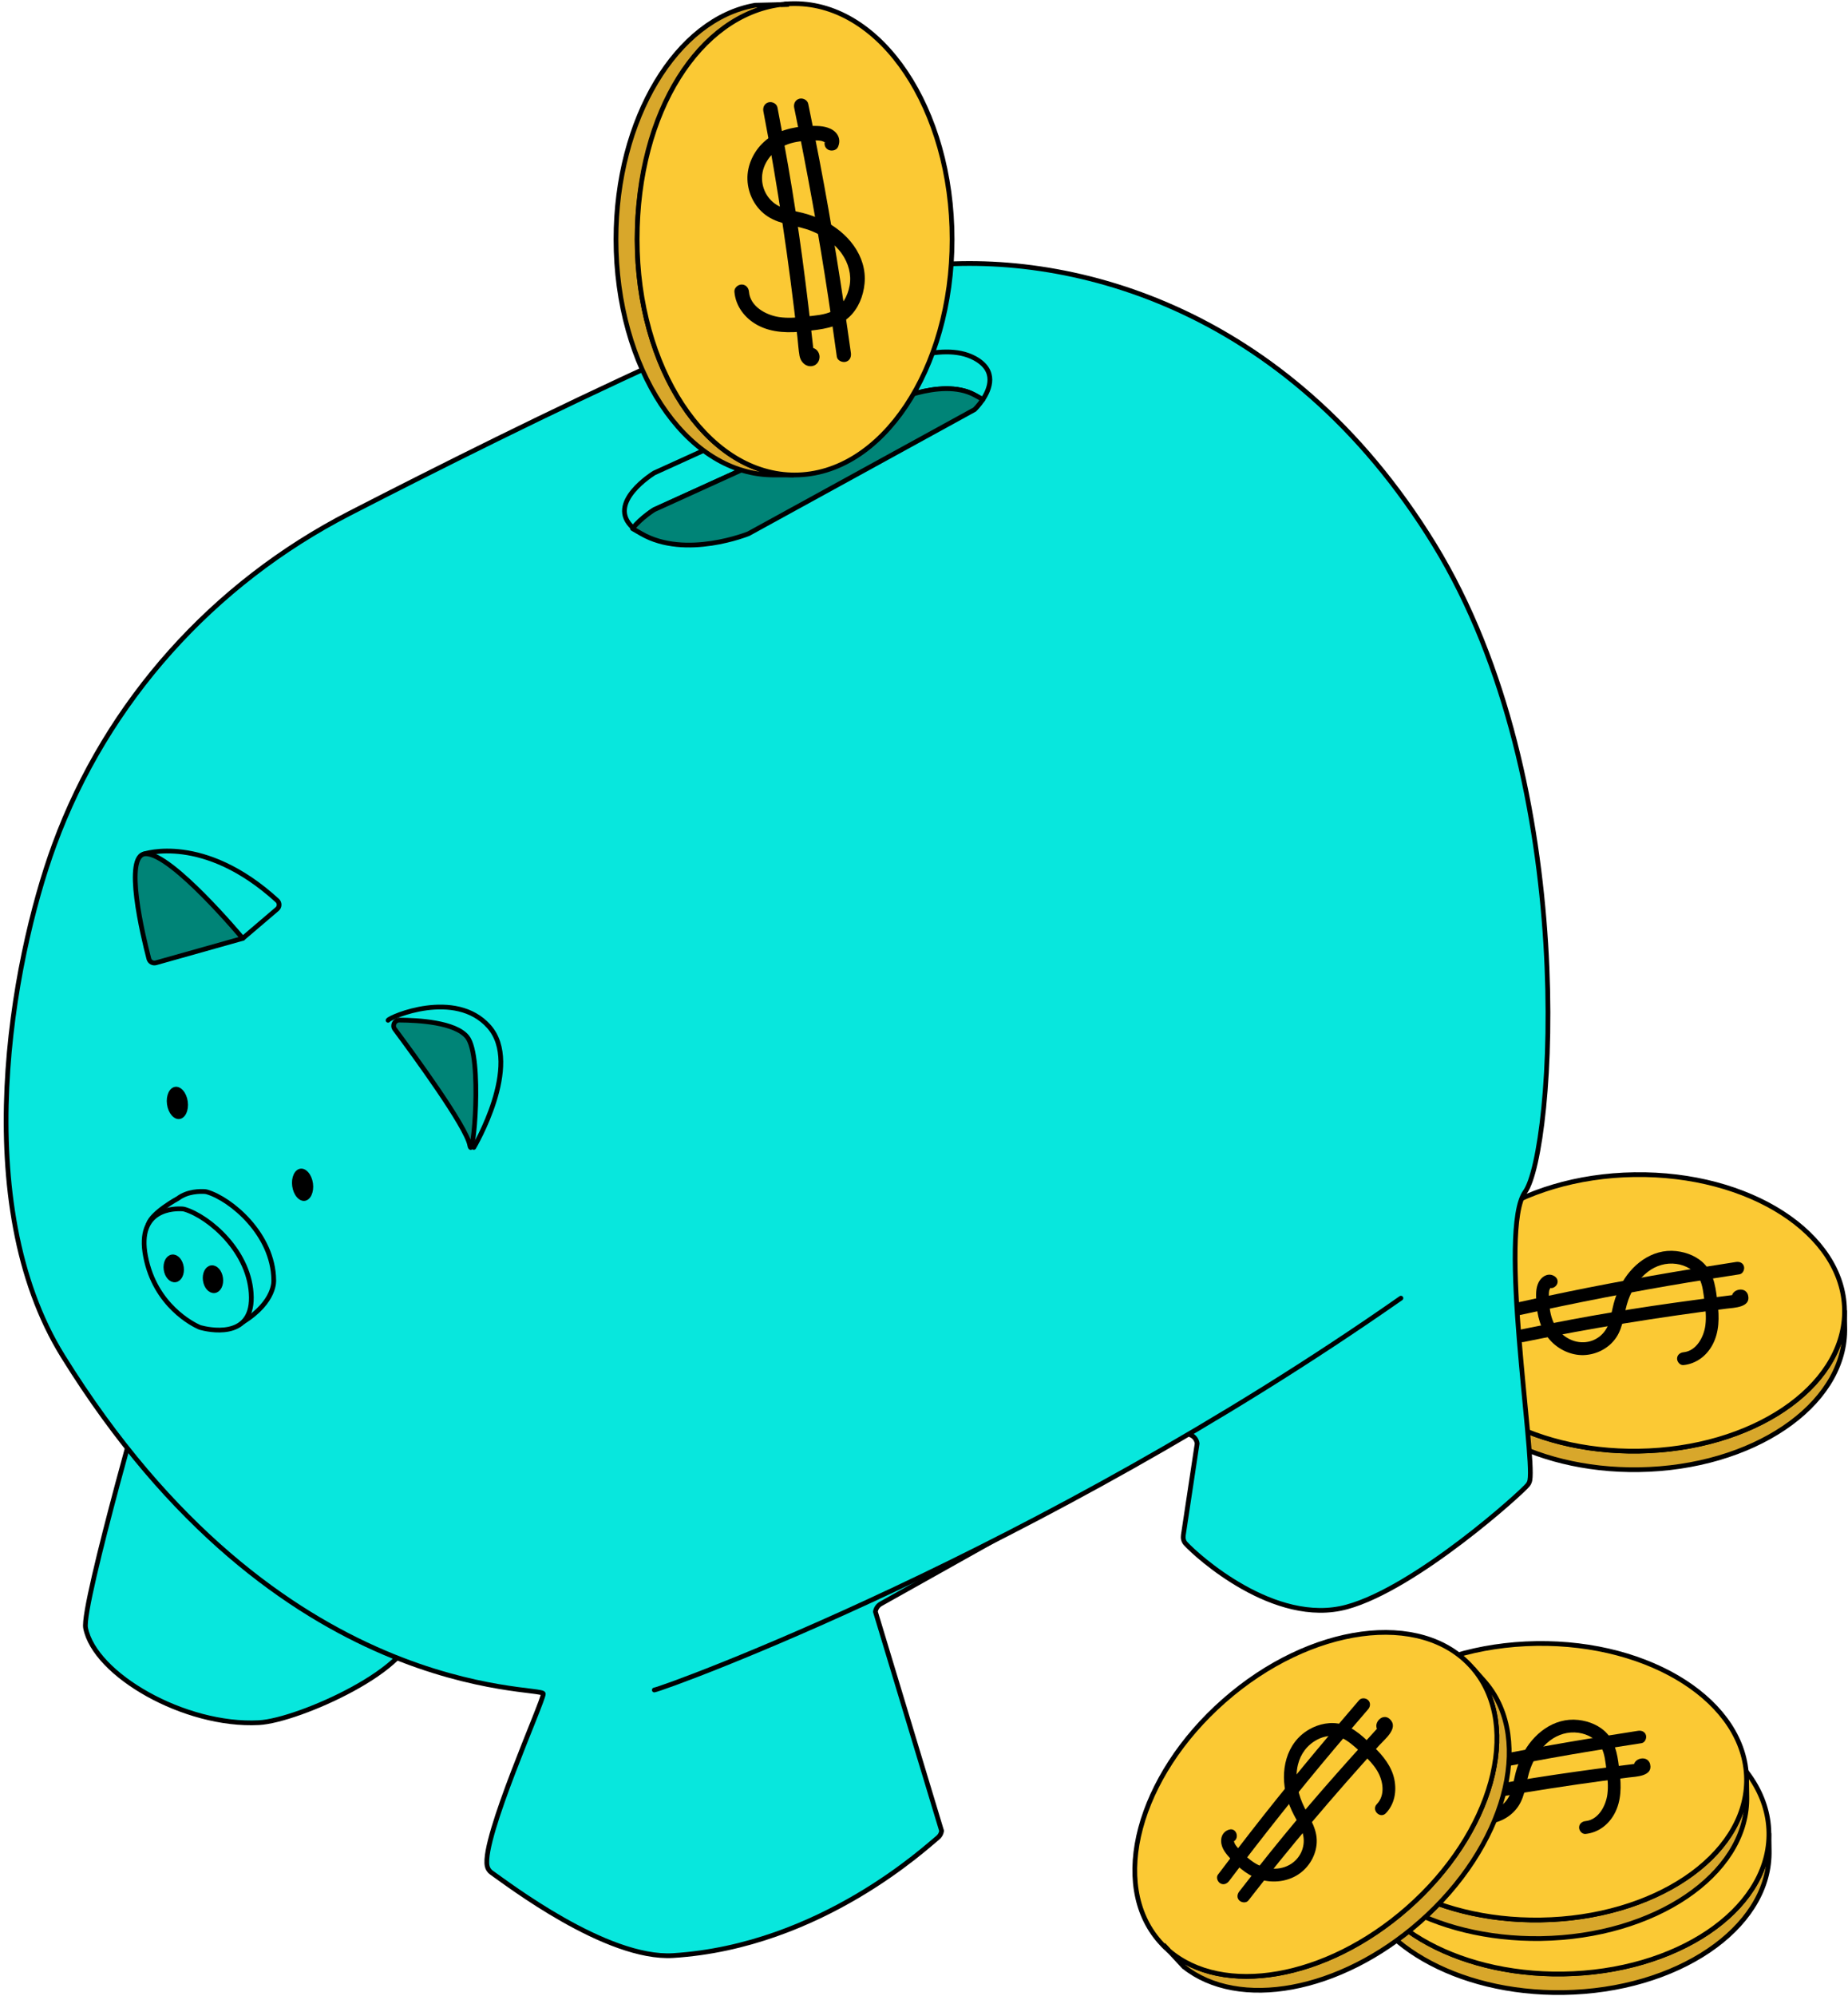 <svg width="390" height="421" viewBox="0 0 390 421" fill="none" xmlns="http://www.w3.org/2000/svg">
<path d="M389.261 276.903H389.273L389.322 280.224V280.744C389.135 296.613 369.833 309.67 345.841 310.023C323.309 310.352 304.576 299.36 301.839 284.891V284.879L301.653 280.206C303.868 295.052 322.858 306.439 345.781 306.104C369.737 305.751 389.021 292.736 389.261 276.903Z" fill="#D8A72B" stroke="black" stroke-miterlimit="10"/>
<path d="M344.923 247.785C369.178 247.426 389.027 260.202 389.268 276.304V276.903C389.021 292.736 369.737 305.757 345.787 306.104C322.864 306.439 303.868 295.052 301.659 280.206L301.617 279.093H301.527C301.478 278.596 301.454 278.093 301.448 277.591C301.202 261.488 320.667 248.138 344.923 247.785Z" fill="#FBC934" stroke="black" stroke-miterlimit="10"/>
<path d="M301.521 279.093H301.611L301.653 280.206C301.599 279.835 301.551 279.47 301.521 279.093Z" fill="#FBC934" stroke="black" stroke-miterlimit="10"/>
<path d="M327.733 269.04C326.491 268.519 325.278 269.387 324.726 270.464C324.077 271.727 324.149 273.163 324.221 274.545C324.371 277.483 325.092 280.409 327.091 282.659C328.856 284.658 331.552 285.938 334.242 285.849C336.955 285.753 339.567 284.394 341.086 282.139C342.665 279.793 342.701 276.819 343.632 274.222C344.442 271.96 345.811 269.776 347.738 268.292C349.468 266.957 351.611 266.311 353.79 266.616C355.772 266.898 357.693 267.945 358.642 269.752C359.362 271.128 359.482 272.858 359.698 274.371C359.938 276.071 360.125 277.842 359.902 279.559C359.59 281.989 358.035 284.975 355.285 285.25C354.559 285.322 353.929 285.819 353.929 286.602C353.929 287.279 354.553 288.027 355.285 287.955C357.957 287.686 360.149 286.016 361.403 283.676C362.862 280.966 362.85 277.824 362.472 274.844C362.118 272.05 361.854 269.082 359.914 266.874C358.365 265.108 356.06 264.169 353.76 263.912C348.567 263.337 344.136 266.892 341.933 271.332C341.356 272.499 340.882 273.725 340.552 274.988C340.192 276.352 339.993 277.764 339.543 279.105C338.769 281.426 336.721 283.054 334.23 283.144C331.432 283.246 328.916 281.373 327.818 278.871C327.187 277.435 326.971 275.838 326.911 274.282C326.887 273.618 326.803 272.876 326.941 272.223C326.953 272.169 327.235 271.511 327.235 271.517C327.283 271.601 326.527 271.445 327.001 271.649C327.679 271.93 328.49 271.344 328.67 270.703C328.892 269.925 328.412 269.327 327.733 269.04Z" fill="black"/>
<path d="M321.207 281.785C338.096 278.297 349.558 276.556 366.675 274.413C367.131 274.354 367.665 274.048 367.611 273.594C367.557 273.139 366.609 273.366 366.909 273.719" fill="#01DECC"/>
<path d="M321.568 283.084C335.743 280.158 350.002 277.872 364.357 276.053C365.93 275.855 369.557 275.814 368.914 273.235C368.338 270.943 364.483 272.229 365.738 274.401C366.609 275.909 368.95 274.551 368.08 273.037C368.062 273.007 368.044 272.977 368.026 272.947C368.086 273.175 368.152 273.402 368.212 273.629V273.546C368.152 273.773 368.086 274 368.026 274.228C367.557 274.3 367.083 274.371 366.615 274.443C366.501 274.246 366.381 274.048 366.267 273.845C365.984 272.995 367.035 273.013 365.948 273.151C365.564 273.199 365.18 273.247 364.796 273.294C363.949 273.402 363.103 273.51 362.256 273.618C360.647 273.827 359.038 274.036 357.429 274.252C354.499 274.647 351.569 275.054 348.651 275.49C342.905 276.346 337.172 277.31 331.462 278.381C327.92 279.045 324.383 279.751 320.859 280.475C319.136 280.834 319.862 283.437 321.568 283.084Z" fill="black"/>
<path d="M320.451 276.089C337.628 272.319 349.354 270.177 366.735 267.508L320.451 276.089Z" fill="#01DECC"/>
<path d="M320.811 277.393C332.609 274.808 344.448 272.475 356.366 270.512C359.938 269.925 363.517 269.363 367.095 268.812C367.822 268.699 368.218 267.795 368.044 267.149C367.834 266.377 367.101 266.096 366.375 266.204C354.439 268.035 342.539 270.081 330.711 272.516C327.163 273.247 323.627 274.006 320.091 274.784C318.385 275.161 319.106 277.764 320.811 277.393Z" fill="black"/>
<path d="M32.312 286.04C32.312 286.04 17.134 338.608 18.064 343.419C19.962 353.245 38.934 364.213 54.64 363.387C63.04 362.944 88.25 351.569 86.875 343.419" fill="#08E7DD"/>
<path d="M32.312 286.04C32.312 286.04 17.134 338.608 18.064 343.419C19.962 353.245 38.934 364.213 54.64 363.387C63.04 362.944 88.25 351.569 86.875 343.419" stroke="black" stroke-linecap="round" stroke-linejoin="round"/>
<path d="M73.763 108.302C45.004 123.088 22.573 147.933 11.46 178.223C2.34 203.086 -6.708 253.841 13.255 286.046C58.885 359.647 114.661 355.501 114.661 357.296C114.661 358.935 101.657 387.7 102.804 393.6C102.918 394.18 103.248 394.689 103.74 395.03C106.988 397.274 127.966 413.4 142.081 412.515C173.301 410.558 195.858 389.249 197.875 387.676C198.338 387.317 198.632 386.796 198.716 386.216L184.745 339.984C184.847 339.29 185.261 338.68 185.873 338.333L249.257 302.813C250.668 302.017 252.439 302.896 252.643 304.5L249.725 323.84C249.629 324.468 249.773 325.127 250.199 325.599L250.211 325.611C252.475 328.106 268.955 343.15 284.235 338.973C298.867 334.976 321.273 314.756 322.462 313.171C322.666 312.896 322.798 312.584 322.864 312.249C323.909 306.595 316.164 259.37 321.862 251.411C327.866 243.034 333.87 165.699 302.649 114.83C271.429 63.967 224.599 52.598 193.973 56.188C172.815 58.672 110.326 89.5 73.763 108.302Z" fill="#08E7DD" stroke="black" stroke-linecap="round" stroke-linejoin="round"/>
<path d="M81.898 215.221C82.3 214.509 96.085 208.567 103.176 216.532C110.332 224.574 99.994 242.047 99.994 242.047" fill="#08E7DD"/>
<path d="M81.898 215.221C82.3 214.509 96.085 208.567 103.176 216.532C110.332 224.574 99.994 242.047 99.994 242.047" stroke="black" stroke-linecap="round" stroke-linejoin="round"/>
<path d="M99.141 241.592C99.838 245.619 101.921 222.874 98.589 218.746C96.073 215.634 88.268 215.203 84.275 215.185C83.285 215.179 82.721 216.304 83.309 217.094C87.296 222.45 98.469 237.696 99.141 241.592Z" fill="#008477" stroke="black" stroke-linecap="round" stroke-linejoin="round"/>
<path d="M30.355 180.156C30.355 180.156 42.975 175.776 58.513 189.969C59.041 190.454 59.029 191.298 58.483 191.764L51.23 197.946" fill="#08E7DD"/>
<path d="M30.355 180.156C30.355 180.156 42.975 175.776 58.513 189.969C59.041 190.454 59.029 191.298 58.483 191.764L51.23 197.946" stroke="black" stroke-linecap="round" stroke-linejoin="round"/>
<path d="M51.224 197.946C51.224 197.946 36.22 179.97 30.739 180.102C26.002 180.216 30.186 197.521 31.417 202.248C31.585 202.9 32.258 203.277 32.906 203.098L51.224 197.946Z" fill="#008477" stroke="black" stroke-linecap="round" stroke-linejoin="round"/>
<path d="M51.242 278.901C58.255 274.545 57.768 269.991 57.768 269.991C57.654 260.405 48.81 252.961 43.695 251.435C43.539 251.387 43.377 251.364 43.215 251.352C42.362 251.292 39.612 251.244 37.559 252.8C37.559 252.8 32.066 255.762 31.285 258.257" fill="#08E7DD"/>
<path d="M51.242 278.901C58.255 274.545 57.768 269.991 57.768 269.991C57.654 260.405 48.81 252.961 43.695 251.435C43.539 251.387 43.377 251.364 43.215 251.352C42.362 251.292 39.612 251.244 37.559 252.8C37.559 252.8 32.066 255.762 31.285 258.257" stroke="black" stroke-linecap="round" stroke-linejoin="round"/>
<path d="M38.976 255.097C38.82 255.05 38.658 255.026 38.496 255.014C36.911 254.906 28.764 254.84 30.721 265.025C32.726 275.455 40.843 279.416 42.044 279.948C42.146 279.996 42.248 280.032 42.356 280.056C43.719 280.427 53.151 282.677 53.043 273.659C52.929 264.067 44.085 256.623 38.976 255.097Z" fill="#08E7DD" stroke="black" stroke-linecap="round" stroke-linejoin="round"/>
<path d="M138.082 356.494C140.484 356.093 218.799 327.58 295.649 273.839Z" fill="#08E7DD"/>
<path d="M138.082 356.494C140.484 356.093 218.799 327.58 295.649 273.839" stroke="black" stroke-linecap="round" stroke-linejoin="round"/>
<path d="M36.998 269.979C37.892 269.856 38.467 268.675 38.283 267.339C38.099 266.003 37.226 265.019 36.332 265.141C35.439 265.263 34.863 266.445 35.047 267.781C35.231 269.117 36.105 270.101 36.998 269.979Z" fill="black" stroke="black" stroke-linecap="round" stroke-linejoin="round"/>
<path d="M45.277 272.259C46.171 272.137 46.746 270.955 46.562 269.619C46.379 268.283 45.505 267.299 44.612 267.421C43.718 267.543 43.143 268.725 43.327 270.061C43.51 271.397 44.384 272.381 45.277 272.259Z" fill="black" stroke="black" stroke-linecap="round" stroke-linejoin="round"/>
<path d="M207.307 84.438C206.875 84.043 206.341 83.666 205.686 83.313C198.44 79.4 186.666 85.419 186.666 85.419L138.058 107.518C138.058 107.518 135.459 109.109 133.61 111.353C127.696 106.112 138.04 99.781 138.058 99.769L186.666 77.67C186.666 77.67 198.44 71.65 205.686 75.564C210.501 78.161 208.91 82.092 207.307 84.438Z" fill="#08E7DD" stroke="black" stroke-linecap="round" stroke-linejoin="round"/>
<path d="M207.427 84.258C206.575 85.539 205.68 86.395 205.68 86.395L157.979 112.574C157.979 112.574 144.699 117.989 135.339 112.574L133.483 111.503C135.339 109.181 138.052 107.518 138.052 107.518L186.66 85.419C186.66 85.419 198.434 79.4 205.68 83.313L207.427 84.258Z" fill="#008477" stroke="black" stroke-linecap="round" stroke-linejoin="round"/>
<path d="M37.901 236.045C39.11 235.88 39.881 234.228 39.624 232.355C39.366 230.482 38.177 229.098 36.968 229.263C35.759 229.429 34.988 231.081 35.246 232.954C35.504 234.826 36.692 236.211 37.901 236.045Z" fill="black"/>
<path d="M64.326 253.31C65.535 253.145 66.306 251.492 66.048 249.62C65.79 247.747 64.601 246.363 63.392 246.528C62.184 246.693 61.412 248.345 61.67 250.218C61.928 252.091 63.117 253.475 64.326 253.31Z" fill="black"/>
<path d="M167.009 100.182V100.194H163.227C163.029 100.194 162.824 100.188 162.632 100.182C144.555 99.709 129.995 77.641 129.995 50.48C129.995 24.971 142.837 3.955 159.372 1.101H159.384L164.71 0.97C147.755 3.225 134.462 24.528 134.462 50.486C134.462 77.593 148.973 99.637 167.009 100.182Z" fill="#D8A72B" stroke="black" stroke-miterlimit="10"/>
<path d="M200.931 50.48C200.931 77.94 186.048 100.194 167.694 100.194C167.465 100.194 167.237 100.188 167.009 100.182C148.967 99.637 134.462 77.593 134.462 50.48C134.462 23.367 147.755 3.219 164.71 0.964L165.976 0.934V0.832C166.541 0.784 167.117 0.766 167.688 0.766C186.048 0.766 200.931 23.02 200.931 50.48Z" fill="#FBC934" stroke="black" stroke-miterlimit="10"/>
<path d="M165.983 0.832V0.934L164.716 0.964C165.136 0.91 165.556 0.862 165.983 0.832Z" fill="#FBC934" stroke="black" stroke-miterlimit="10"/>
<path d="M176.844 31.015C177.564 29.405 176.832 27.903 175.259 27.161C173.806 26.479 172.185 26.539 170.618 26.598C167.207 26.742 163.803 27.58 161.233 29.925C159.048 31.918 157.643 34.88 157.739 37.86C157.841 40.984 159.432 43.999 162.08 45.699C164.836 47.47 168.288 47.524 171.272 48.733C173.728 49.726 176.129 51.33 177.66 53.526C179.071 55.542 179.725 57.936 179.293 60.288C178.879 62.549 177.702 64.65 175.595 65.667C173.974 66.445 171.986 66.559 170.221 66.768C168.294 66.995 166.289 67.175 164.361 66.876C161.618 66.445 158.316 64.644 158.063 61.55C157.997 60.724 157.403 60.018 156.526 60.018C155.746 60.018 154.917 60.724 154.989 61.55C155.248 64.626 157.217 67.163 159.907 68.605C163.029 70.275 166.661 70.257 170.089 69.856C173.307 69.479 176.681 69.198 179.173 66.912C181.154 65.093 182.193 62.466 182.451 59.839C183.022 53.921 178.807 48.936 173.71 46.483C172.359 45.837 170.948 45.316 169.501 44.945C167.934 44.544 166.289 44.305 164.794 43.67C162.29 42.617 160.759 40.116 160.819 37.423C160.885 34.461 162.993 31.846 165.64 30.673C167.279 29.949 169.111 29.722 170.882 29.662C171.656 29.638 172.659 29.566 173.325 29.716C173.601 29.776 173.818 29.901 174.046 29.991C174.61 30.207 174.082 30.087 174.148 30.033C174.052 30.105 174.256 29.315 174.19 29.465C173.854 30.219 173.968 31.116 174.742 31.565C175.397 31.942 176.507 31.774 176.844 31.015Z" fill="black"/>
<path d="M162.59 23.068C166.283 42.24 168.078 55.243 170.227 74.649C170.287 75.169 170.623 75.774 171.146 75.72C171.668 75.666 171.422 74.589 171.02 74.924" fill="#01DECC"/>
<path d="M161.101 23.475C164.145 39.296 166.487 55.201 168.294 71.208C168.438 72.483 168.504 73.799 168.732 75.062C168.936 76.169 169.771 77.204 170.966 77.252C172.244 77.306 173.121 76.193 172.929 74.972C172.725 73.685 171.416 72.913 170.227 73.602C168.516 74.589 170.059 77.246 171.782 76.252C171.812 76.234 171.848 76.216 171.878 76.199C171.62 76.27 171.362 76.336 171.104 76.408C171.134 76.408 171.164 76.402 171.194 76.402C170.936 76.33 170.677 76.264 170.419 76.193C169.819 75.702 169.735 75.175 170.167 74.607C170.395 74.475 170.617 74.344 170.846 74.212C171.158 74.326 171.476 74.445 171.788 74.559C171.788 74.661 171.776 74.613 171.74 74.421C171.74 74.32 171.704 74.086 171.698 74.068C171.644 73.59 171.59 73.105 171.536 72.626C171.428 71.687 171.326 70.747 171.218 69.808C171.014 68.007 170.804 66.206 170.587 64.41C170.191 61.113 169.777 57.81 169.333 54.519C168.45 47.949 167.447 41.397 166.313 34.868C165.604 30.793 164.854 26.724 164.073 22.661C163.917 21.847 162.932 21.381 162.182 21.59C161.323 21.823 160.945 22.661 161.101 23.475Z" fill="black"/>
<path d="M169.086 22.308C173.091 41.809 175.336 55.123 178.086 74.84L169.086 22.308Z" fill="#01DECC"/>
<path d="M167.603 22.721C170.347 36.095 172.803 49.517 174.838 63.016C175.451 67.091 176.039 71.166 176.603 75.247C176.717 76.067 177.768 76.516 178.495 76.318C179.383 76.073 179.683 75.253 179.569 74.433C177.684 60.916 175.559 47.434 172.983 34.024C172.208 29.979 171.398 25.94 170.569 21.901C170.401 21.087 169.441 20.62 168.678 20.83C167.832 21.063 167.435 21.901 167.603 22.721Z" fill="black"/>
<path d="M373.309 387.197H373.321L373.369 390.518V391.039C373.183 406.908 353.881 419.965 329.889 420.318C307.356 420.647 288.624 409.655 285.886 395.186V395.174L285.7 390.5C287.916 405.346 306.906 416.734 329.829 416.399C353.779 416.045 373.063 403.031 373.309 387.197Z" fill="#D8A72B" stroke="black" stroke-miterlimit="10"/>
<path d="M328.964 358.08C353.22 357.721 373.069 370.496 373.309 386.599V387.197C373.063 403.031 353.778 416.051 329.829 416.399C306.906 416.734 287.91 405.346 285.7 390.5L285.658 389.387H285.568C285.52 388.891 285.496 388.388 285.49 387.885C285.244 371.783 304.709 358.439 328.964 358.08Z" fill="#FBC934" stroke="black" stroke-miterlimit="10"/>
<path d="M285.562 389.393H285.652L285.694 390.506C285.64 390.135 285.592 389.764 285.562 389.393Z" fill="#FBC934" stroke="black" stroke-miterlimit="10"/>
<path d="M311.775 379.341C310.532 378.82 309.32 379.688 308.767 380.765C308.119 382.027 308.191 383.463 308.263 384.846C308.413 387.784 309.133 390.71 311.133 392.96C312.898 394.958 315.594 396.239 318.283 396.149C320.997 396.053 323.609 394.695 325.128 392.439C326.707 390.094 326.743 387.12 327.673 384.523C328.484 382.261 329.853 380.077 331.78 378.593C333.509 377.258 335.653 376.612 337.832 376.917C339.813 377.198 341.735 378.246 342.683 380.053C343.404 381.429 343.524 383.158 343.74 384.672C343.98 386.372 344.166 388.143 343.944 389.86C343.632 392.29 342.077 395.276 339.327 395.551C338.601 395.623 337.97 396.119 337.97 396.903C337.97 397.579 338.595 398.327 339.327 398.256C341.999 397.986 344.19 396.317 345.445 393.977C346.904 391.266 346.892 388.125 346.514 385.145C346.159 382.35 345.895 379.382 343.956 377.174C342.407 375.409 340.102 374.47 337.802 374.212C332.609 373.638 328.178 377.192 325.974 381.632C325.398 382.799 324.924 384.026 324.593 385.289C324.233 386.653 324.035 388.065 323.585 389.405C322.81 391.727 320.763 393.355 318.271 393.445C315.474 393.546 312.958 391.673 311.859 389.172C311.229 387.736 311.013 386.138 310.953 384.582C310.929 383.918 310.845 383.176 310.983 382.524C310.995 382.47 311.277 381.812 311.277 381.818C311.325 381.902 310.568 381.746 311.043 381.95C311.721 382.231 312.532 381.644 312.712 381.004C312.934 380.22 312.454 379.622 311.775 379.341Z" fill="black"/>
<path d="M305.249 392.08C322.138 388.592 333.599 386.85 350.717 384.708C351.173 384.648 351.707 384.343 351.653 383.888C351.599 383.433 350.651 383.661 350.951 384.014" fill="#01DECC"/>
<path d="M305.609 393.385C319.784 390.459 334.044 388.173 348.399 386.354C349.972 386.156 353.598 386.114 352.956 383.535C352.38 381.243 348.525 382.53 349.78 384.702C350.65 386.21 352.992 384.852 352.121 383.338C352.103 383.308 352.085 383.278 352.067 383.248C352.127 383.475 352.193 383.703 352.253 383.93V383.846C352.193 384.074 352.127 384.301 352.067 384.529C351.599 384.6 351.125 384.672 350.656 384.744C350.542 384.546 350.422 384.349 350.308 384.146C350.026 383.296 351.077 383.314 349.99 383.451C349.606 383.499 349.222 383.547 348.837 383.595C347.991 383.703 347.144 383.811 346.298 383.918C344.689 384.128 343.08 384.337 341.47 384.553C338.541 384.947 335.611 385.354 332.693 385.791C326.947 386.647 321.213 387.61 315.504 388.681C311.961 389.346 308.425 390.052 304.901 390.776C303.178 391.129 303.904 393.732 305.609 393.385Z" fill="black"/>
<path d="M304.493 386.384C321.67 382.614 333.395 380.472 350.777 377.803L304.493 386.384Z" fill="#01DECC"/>
<path d="M304.853 387.688C316.65 385.103 328.49 382.769 340.408 380.807C343.98 380.22 347.558 379.658 351.137 379.107C351.863 378.994 352.259 378.09 352.085 377.444C351.875 376.672 351.143 376.391 350.416 376.498C338.481 378.329 326.581 380.376 314.753 382.811C311.205 383.541 307.669 384.301 304.132 385.079C302.433 385.456 303.154 388.059 304.853 387.688Z" fill="black"/>
<path d="M368.59 375.804H368.602L368.65 379.125V379.646C368.464 395.515 349.161 408.572 325.17 408.925C302.637 409.254 283.905 398.261 281.167 383.793V383.781L280.981 379.107C283.197 393.953 302.187 405.34 325.11 405.005C349.059 404.652 368.344 391.637 368.59 375.804Z" fill="#D8A72B" stroke="black" stroke-miterlimit="10"/>
<path d="M324.245 346.687C348.501 346.328 368.35 359.103 368.59 375.206V375.804C368.344 391.637 349.059 404.658 325.11 405.005C302.187 405.34 283.191 393.953 280.981 379.107L280.939 377.994H280.849C280.801 377.498 280.777 376.995 280.771 376.492C280.525 360.39 299.989 347.04 324.245 346.687Z" fill="#FBC934" stroke="black" stroke-miterlimit="10"/>
<path d="M280.843 377.994H280.933L280.975 379.107C280.921 378.736 280.879 378.371 280.843 377.994Z" fill="#FBC934" stroke="black" stroke-miterlimit="10"/>
<path d="M307.056 367.941C305.813 367.421 304.6 368.288 304.048 369.365C303.4 370.628 303.472 372.064 303.544 373.446C303.694 376.385 304.414 379.311 306.414 381.561C308.179 383.559 310.874 384.84 313.564 384.75C316.278 384.654 318.89 383.296 320.409 381.04C321.988 378.694 322.024 375.72 322.954 373.123C323.765 370.861 325.134 368.677 327.061 367.193C328.79 365.859 330.934 365.213 333.113 365.518C335.094 365.799 337.015 366.846 337.964 368.653C338.685 370.03 338.805 371.759 339.021 373.273C339.261 374.972 339.447 376.744 339.225 378.461C338.913 380.89 337.358 383.876 334.608 384.152C333.881 384.223 333.251 384.72 333.251 385.504C333.251 386.18 333.875 386.928 334.608 386.856C337.28 386.587 339.471 384.917 340.726 382.578C342.185 379.867 342.173 376.726 341.795 373.746C341.44 370.951 341.176 367.983 339.237 365.775C337.688 364.01 335.382 363.07 333.083 362.813C327.89 362.239 323.459 365.793 321.255 370.233C320.679 371.4 320.205 372.627 319.874 373.889C319.514 375.254 319.316 376.666 318.866 378.006C318.091 380.328 316.044 381.956 313.552 382.045C310.754 382.147 308.239 380.274 307.14 377.773C306.51 376.337 306.294 374.739 306.233 373.183C306.209 372.519 306.125 371.777 306.264 371.125C306.276 371.071 306.558 370.413 306.558 370.419C306.606 370.502 305.843 370.347 306.324 370.55C307.002 370.832 307.812 370.245 307.993 369.605C308.215 368.827 307.734 368.229 307.056 367.941Z" fill="black"/>
<path d="M300.53 380.687C317.419 377.198 328.88 375.457 345.997 373.315C346.454 373.255 346.988 372.95 346.934 372.495C346.88 372.04 345.931 372.268 346.231 372.621" fill="#01DECC"/>
<path d="M300.89 381.985C315.065 379.059 329.324 376.773 343.68 374.954C345.253 374.757 348.879 374.715 348.237 372.136C347.66 369.844 343.806 371.131 345.061 373.303C345.931 374.811 348.273 373.452 347.402 371.939C347.384 371.909 347.366 371.879 347.348 371.849C347.408 372.076 347.474 372.304 347.534 372.531V372.447C347.474 372.675 347.408 372.902 347.348 373.129C346.88 373.201 346.406 373.273 345.937 373.345C345.823 373.147 345.703 372.95 345.589 372.746C345.307 371.897 346.358 371.915 345.271 372.052C344.887 372.1 344.502 372.148 344.118 372.196C343.272 372.304 342.425 372.411 341.578 372.519C339.969 372.728 338.36 372.938 336.751 373.153C333.821 373.548 330.892 373.955 327.974 374.392C322.228 375.248 316.494 376.211 310.784 377.282C307.242 377.946 303.706 378.652 300.182 379.376C298.464 379.736 299.185 382.338 300.89 381.985Z" fill="black"/>
<path d="M299.773 374.99C316.95 371.22 328.676 369.078 346.057 366.409L299.773 374.99Z" fill="#01DECC"/>
<path d="M300.134 376.295C311.931 373.71 323.771 371.376 335.689 369.413C339.261 368.827 342.839 368.264 346.418 367.714C347.144 367.6 347.54 366.697 347.366 366.05C347.156 365.279 346.424 364.997 345.697 365.105C333.761 366.936 321.862 368.983 310.034 371.418C306.486 372.148 302.949 372.908 299.413 373.686C297.714 374.063 298.434 376.666 300.134 376.295Z" fill="black"/>
<path d="M311.025 352.132H311.031L313.234 354.615C313.348 354.747 313.462 354.885 313.576 355.01C323.789 367.187 317.641 389.615 299.641 405.43C282.74 420.282 261.336 424.07 249.815 414.849H249.809L246.621 411.414C257.986 421.263 279.846 417.607 297.042 402.492C315.005 386.713 321.165 364.327 311.025 352.132Z" fill="#D8A72B" stroke="black" stroke-miterlimit="10"/>
<path d="M258.34 358.75C276.532 342.761 299.947 339.602 310.634 351.683C310.767 351.833 310.899 351.988 311.025 352.138C321.171 364.327 315.011 386.713 297.042 402.504C279.84 417.613 257.986 421.269 246.621 411.426L245.864 410.612L245.798 410.672C245.438 410.325 245.09 409.96 244.754 409.583C234.061 397.49 240.143 374.733 258.34 358.75Z" fill="#FBC934" stroke="black" stroke-miterlimit="10"/>
<path d="M245.792 410.66L245.858 410.6L246.615 411.414C246.333 411.175 246.056 410.923 245.792 410.66Z" fill="#FBC934" stroke="black" stroke-miterlimit="10"/>
<path d="M259.361 385.959C258.022 386.384 257.524 387.604 257.758 388.915C257.986 390.171 258.815 391.117 259.637 392.038C261.493 394.103 263.792 395.994 266.566 396.634C269.274 397.256 272.252 396.754 274.473 395.06C276.592 393.444 277.955 390.818 277.883 388.137C277.805 385.187 275.926 382.895 274.827 380.28C273.776 377.785 273.266 374.894 273.921 372.226C274.491 369.916 275.908 368.043 278.033 366.942C279.997 365.925 282.224 365.901 284.097 367.104C285.4 367.941 286.577 369.072 287.706 370.119C288.786 371.125 289.825 372.196 290.599 373.464C291.884 375.559 292.431 378.628 290.563 380.573C289.357 381.83 291.272 383.745 292.479 382.482C294.322 380.561 294.778 377.868 294.256 375.325C293.703 372.645 291.914 370.395 289.981 368.546C288.054 366.703 285.85 364.465 283.209 363.747C280.885 363.112 278.363 363.621 276.304 364.8C271.321 367.66 270.102 373.692 271.507 378.922C271.879 380.298 272.426 381.626 273.08 382.889C273.698 384.08 274.437 385.235 274.857 386.515C275.602 388.813 274.851 391.314 272.948 392.834C270.739 394.605 267.55 394.551 265.155 393.199C263.834 392.451 262.729 391.422 261.709 390.309C261.306 389.866 260.832 389.423 260.574 388.891C260.508 388.753 260.43 388.442 260.388 388.394C260.298 388.268 260.472 388.268 260.364 388.292C260.274 388.31 260.19 388.526 260.07 388.562C261.739 388.041 261.03 385.432 259.361 385.959Z" fill="black"/>
<path d="M262.501 399.949C273.056 386.354 280.627 377.605 292.238 364.889C292.551 364.548 292.755 363.974 292.413 363.663C292.07 363.352 291.506 364.142 291.962 364.207" fill="#01DECC"/>
<path d="M263.456 400.9C272.233 389.597 281.485 378.718 291.11 368.127C292.256 366.864 295.21 364.536 293.367 362.699C291.524 360.862 288.93 364.501 291.596 365.506C292.28 365.763 293.085 365.219 293.265 364.56C293.475 363.8 293.007 363.16 292.316 362.897C292.28 362.885 292.244 362.867 292.208 362.855C292.479 363.064 292.749 363.268 293.019 363.477C293.001 363.453 292.983 363.429 292.965 363.406C293.025 363.633 293.091 363.86 293.151 364.088C292.869 364.375 292.587 364.656 292.299 364.943C292.07 364.884 291.842 364.818 291.614 364.758C291.65 364.776 291.686 364.8 291.722 364.818L291.236 364.333C291.806 365.075 291.116 363.794 291.272 363.926C291.266 363.92 290.84 364.399 290.792 364.453C290.509 364.764 290.221 365.081 289.939 365.392C289.381 366.003 288.828 366.619 288.27 367.229C287.231 368.372 286.199 369.521 285.166 370.67C283.197 372.866 281.245 375.074 279.306 377.294C275.524 381.638 271.825 386.054 268.211 390.542C265.959 393.337 263.738 396.155 261.541 398.986C261.09 399.56 260.976 400.332 261.541 400.894C262.009 401.367 263.005 401.481 263.456 400.9Z" fill="black"/>
<path d="M258.214 396.107C268.805 382.117 276.316 372.884 287.784 359.594L258.214 396.107Z" fill="#01DECC"/>
<path d="M259.385 396.789C266.584 387.281 273.987 377.934 281.678 368.821C284.013 366.05 286.373 363.298 288.738 360.551C289.212 360.001 289.285 359.181 288.738 358.642C288.252 358.158 287.303 358.086 286.823 358.642C278.928 367.798 271.201 377.085 263.786 386.629C261.516 389.549 259.271 392.481 257.044 395.431C256.599 396.012 256.947 396.939 257.53 397.28C258.22 397.681 258.941 397.376 259.385 396.789Z" fill="black"/>
</svg>
